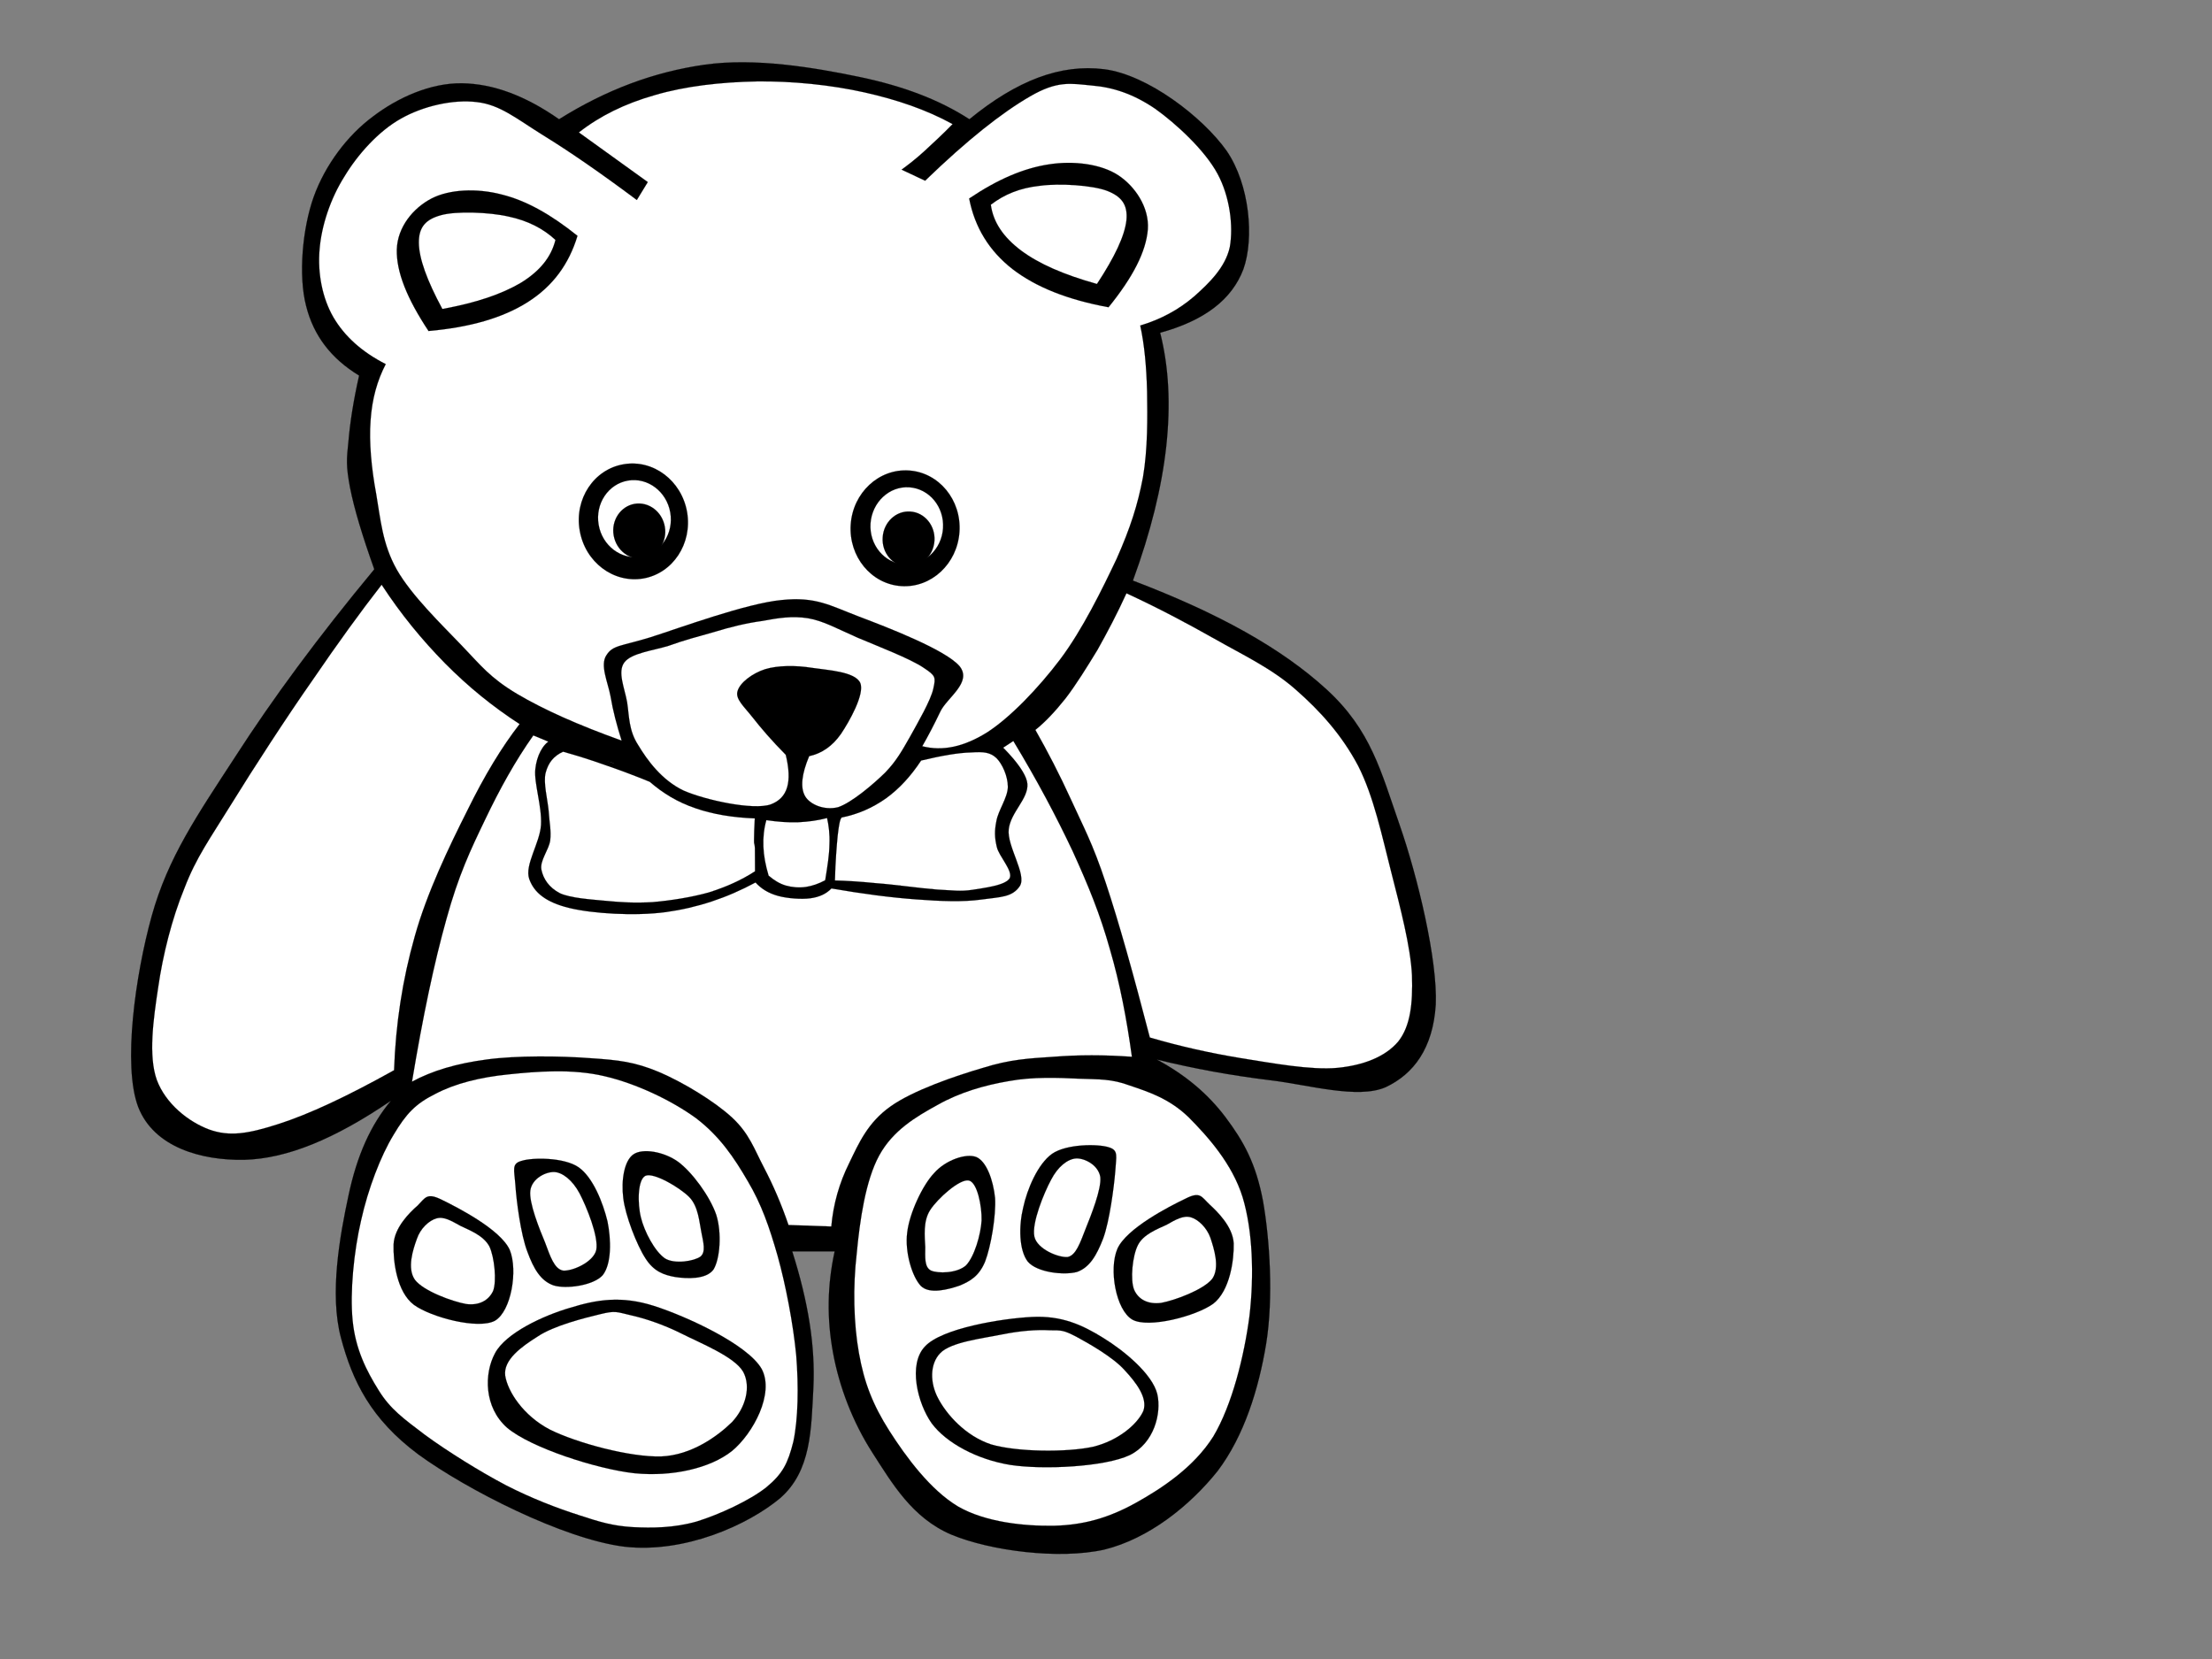 <?xml version="1.0"?><svg width="640" height="480" xmlns="http://www.w3.org/2000/svg">
 <rect width="100%" height="100%" fill="#808080" stroke="none"/>
 <g>
  <title>Layer 1</title>
  <switch>
   <g>
    <path stroke-width="0.036" stroke-miterlimit="10" stroke="#000000" fill-rule="evenodd" d="m161.754,34.501c-9.792,-6.84 -19.044,-10.26 -28.044,-10.404c-9.108,-0.144 -18.648,4.14 -25.848,9.648c-7.344,5.436 -13.788,14.004 -17.1,23.22c-3.276,9.18 -4.464,22.788 -2.196,31.536c2.16,8.64 7.272,15.264 15.336,20.16c-1.62,7.164 -2.592,13.392 -3.06,18.828c-0.576,5.436 -0.756,7.236 0.432,13.572c1.224,6.228 3.564,13.968 7.02,23.652c-16.308,19.656 -29.412,37.44 -40.284,54.324c-10.908,16.775 -19.404,29.016 -24.12,46.008c-4.716,17.028 -8.424,43.2 -3.924,55.188c4.536,11.736 18.324,15.553 30.672,15.337c12.348,-0.324 26.136,-5.977 42.48,-17.101c-5.832,6.948 -9.828,15.804 -12.276,27.396c-2.484,11.556 -5.58,28.476 -2.196,41.184c3.312,12.528 8.676,23.544 22.356,33.732c13.86,10.115 41.868,24.479 59.58,26.712c17.496,2.016 35.82,-6.265 45.108,-14.004c9.071,-7.885 9,-19.944 9.647,-32.005c0.576,-12.096 -1.512,-24.911 -6.12,-39.42l12.276,0c-2.16,9.864 -2.268,19.549 -0.468,29.341c1.8,9.827 5.651,19.979 11.412,28.943c5.688,8.82 11.483,18.828 22.788,23.652c11.34,4.716 31.14,7.271 44.243,4.355c12.925,-3.168 24.841,-12.743 32.832,-22.752c7.668,-10.151 11.881,-23.724 14.04,-36.827c2.124,-13.213 1.044,-30.133 -0.899,-41.185c-2.052,-11.016 -5.652,-17.388 -10.8,-24.264c-5.221,-6.948 -11.736,-12.349 -19.944,-16.776c10.836,2.664 21.563,4.608 32.724,5.977c11.053,1.296 25.416,5.58 33.517,2.016c8.027,-3.78 13.68,-11.196 14.472,-23.904c0.54,-12.815 -5.184,-36.863 -10.512,-52.128c-5.364,-15.336 -8.208,-27.216 -21.024,-38.988c-13.032,-11.952 -31.355,-22.14 -56.088,-31.536c5.148,-14.076 8.316,-26.856 9.648,-38.88c1.296,-12.06 0.756,-22.824 -1.765,-32.832c12.924,-3.564 20.772,-9.648 24.084,-18.396c3.168,-8.928 1.836,-24.444 -4.824,-34.2c-6.911,-9.792 -22.896,-22.068 -35.46,-23.652c-12.6,-1.584 -25.271,3.24 -38.987,14.472c-8.676,-5.616 -19.152,-9.612 -32.004,-12.276c-13.032,-2.7 -30.061,-5.58 -44.676,-3.492c-14.58,2.089 -28.368,7.201 -42.048,15.769z" clip-rule="evenodd"/>
    <path stroke-width="0.036" stroke-miterlimit="10" stroke="#000000" fill-rule="evenodd" fill="#ffffff" d="m184.254,57.865c-10.512,-7.848 -19.368,-13.968 -27.144,-18.756c-7.704,-4.788 -12.42,-8.82 -19.152,-9.576c-6.912,-0.864 -15.624,1.188 -21.96,4.788c-6.444,3.6 -12.492,10.332 -16.344,16.74c-4.032,6.372 -6.66,14.256 -7.2,21.168c-0.576,6.768 0.756,13.932 3.996,19.548c3.204,5.472 8.208,10.044 15.156,13.572c-2.448,4.716 -3.96,9.972 -4.392,16.344c-0.468,6.264 0.252,13.824 1.62,21.168c1.26,7.236 1.764,14.508 5.976,21.96c4.248,7.452 12.816,15.732 18.756,21.924c5.724,5.976 8.172,9.288 15.948,13.968c7.776,4.608 17.712,9.036 30.348,13.572c-1.404,-4.428 -2.52,-8.64 -3.204,-12.78c-0.792,-4.212 -3.132,-9.072 -1.188,-11.952c1.872,-2.952 4.284,-2.556 12.78,-5.184c8.568,-2.736 27.684,-9.792 37.908,-10.764c9.9,-1.008 13.788,1.512 22.355,4.788c8.568,3.24 25.129,9.648 29.124,14.364c3.744,4.68 -3.672,9.108 -5.579,13.14c-1.872,3.924 -3.564,7.128 -5.221,10.008c5.904,1.512 12.061,0.18 18.756,-3.996c6.66,-4.284 14.832,-12.78 21.168,-21.168c6.408,-8.532 12.133,-20.232 16.345,-29.124c3.924,-8.856 6.084,-15.552 7.596,-23.544c1.404,-8.28 1.296,-17.316 1.188,-24.732c-0.181,-7.38 -0.792,-13.716 -1.98,-19.152c6.012,-1.8 11.196,-4.644 15.552,-8.388c4.356,-3.852 9.108,-8.46 10.368,-14.364c1.044,-6.012 0.036,-14.508 -3.563,-21.168c-3.673,-6.804 -11.881,-14.4 -17.965,-18.756c-6.264,-4.284 -12.203,-6.264 -18.359,-6.768c-6.12,-0.576 -9.937,-1.512 -17.964,3.168c-8.137,4.716 -18.108,12.564 -30.313,24.372l-6.804,-3.204c1.728,-1.26 3.996,-2.988 6.408,-5.184c2.376,-2.196 5.292,-4.86 8.352,-7.992c-7.596,-4.176 -16.056,-7.056 -25.523,-9.18c-9.648,-2.16 -20.952,-3.312 -31.141,-3.168c-10.332,0.18 -20.772,1.368 -29.52,3.96c-8.64,2.448 -15.912,6.048 -21.96,10.8l19.944,14.364c-1.044,1.728 -2.088,3.456 -3.168,5.184z" clip-rule="evenodd"/>
    <path stroke-width="0.036" stroke-miterlimit="10" stroke="#000000" fill-rule="evenodd" d="m167.082,68.233c-7.668,-6.156 -14.796,-10.188 -21.924,-11.952c-7.236,-1.908 -15.228,-1.512 -20.376,1.188c-5.22,2.736 -9.792,8.208 -9.972,14.76c-0.144,6.408 2.916,14.112 9.18,23.544c12.024,-1.08 21.456,-3.78 28.728,-8.388c7.236,-4.608 11.88,-10.944 14.364,-19.152z" clip-rule="evenodd"/>
    <path stroke-width="0.036" stroke-miterlimit="10" stroke="#000000" fill-rule="evenodd" fill="#ffffff" d="m160.71,69.421c-3.528,-3.312 -8.1,-5.616 -13.572,-6.768c-5.616,-1.296 -15.228,-1.62 -19.548,-0.396c-4.356,1.188 -6.444,3.384 -6.408,7.956c0.036,4.536 2.304,10.836 6.804,19.188c9.828,-1.8 17.136,-4.284 22.752,-7.596c5.472,-3.384 8.748,-7.416 9.972,-12.384z" clip-rule="evenodd"/>
    <path stroke-width="0.036" stroke-miterlimit="10" stroke="#000000" fill-rule="evenodd" d="m280.41,57.433c8.172,-5.508 15.696,-8.748 23.004,-9.864c7.236,-1.152 15.192,-0.108 20.124,3.132c4.716,3.096 9,9.144 8.568,15.624c-0.504,6.408 -4.248,13.788 -11.376,22.572c-11.916,-2.196 -20.988,-5.832 -27.792,-11.052c-6.732,-5.256 -10.908,-12.06 -12.528,-20.412z" clip-rule="evenodd"/>
    <path stroke-width="0.036" stroke-miterlimit="10" stroke="#000000" fill-rule="evenodd" fill="#ffffff" d="m286.674,59.233c3.889,-2.988 8.425,-4.86 14.148,-5.472c5.652,-0.792 15.191,-0.18 19.476,1.44c4.177,1.62 6.048,3.996 5.616,8.532c-0.504,4.5 -3.348,10.548 -8.532,18.432c-9.647,-2.7 -16.775,-5.832 -21.96,-9.684c-5.148,-3.888 -8.064,-8.208 -8.748,-13.248z" clip-rule="evenodd"/>
    <path stroke-width="0.036" stroke-miterlimit="10" stroke="#000000" fill-rule="evenodd" d="m167.73,153.481c1.548,9.144 9.756,15.336 18.36,13.896c8.568,-1.476 14.256,-10.08 12.708,-19.188c-1.584,-9.144 -9.792,-15.336 -18.36,-13.86c-8.604,1.44 -14.292,10.044 -12.708,19.152z" clip-rule="evenodd"/>
    <path stroke-width="0.036" stroke-miterlimit="10" stroke="#000000" fill-rule="evenodd" fill="#FFFFFF" d="m173.202,151.825c1.044,6.084 6.516,10.224 12.24,9.252c5.724,-0.972 9.54,-6.696 8.496,-12.78c-1.044,-6.084 -6.516,-10.224 -12.24,-9.252c-5.724,0.972 -9.54,6.696 -8.496,12.78z" clip-rule="evenodd"/>
    <path stroke-width="0.036" stroke-miterlimit="10" stroke="#000000" fill-rule="evenodd" d="m177.558,154.921c0.756,4.32 4.644,7.308 8.748,6.588c4.068,-0.684 6.804,-4.788 6.048,-9.108c-0.756,-4.356 -4.644,-7.308 -8.748,-6.624c-4.068,0.72 -6.804,4.788 -6.048,9.144z" clip-rule="evenodd"/>
    <path stroke-width="0.036" stroke-miterlimit="10" stroke="#000000" fill-rule="evenodd" d="m246.138,151.789c-0.611,9.252 5.94,17.208 14.616,17.784c8.676,0.576 16.236,-6.444 16.849,-15.696c0.611,-9.216 -5.94,-17.172 -14.616,-17.748c-8.713,-0.576 -16.237,6.444 -16.849,15.66z" clip-rule="evenodd"/>
    <path stroke-width="0.036" stroke-miterlimit="10" stroke="#000000" fill-rule="evenodd" fill="#FFFFFF" d="m251.862,151.465c-0.396,6.156 3.96,11.448 9.756,11.844c5.796,0.36 10.836,-4.32 11.232,-10.476c0.396,-6.156 -3.96,-11.448 -9.757,-11.844c-5.795,-0.396 -10.799,4.32 -11.231,10.476z" clip-rule="evenodd"/>
    <path stroke-width="0.036" stroke-miterlimit="10" stroke="#000000" fill-rule="evenodd" d="m255.391,155.461c-0.324,4.392 2.808,8.208 6.947,8.46c4.141,0.288 7.74,-3.06 8.028,-7.452c0.288,-4.392 -2.844,-8.208 -6.984,-8.46c-4.14,-0.288 -7.704,3.06 -7.991,7.452z" clip-rule="evenodd"/>
    <path stroke-width="0.036" stroke-miterlimit="10" stroke="#000000" fill-rule="evenodd" fill="#ffffff" d="m110.418,169.177c-6.12,7.848 -12.672,16.884 -19.944,27.54c-7.452,10.62 -17.244,25.704 -23.544,35.928c-6.228,10.08 -10.152,15.408 -13.572,24.335c-3.636,8.856 -6.264,19.404 -7.596,28.729c-1.404,9.216 -2.88,19.8 -0.396,26.748c2.556,6.876 9.144,12.132 15.192,14.364c5.76,2.052 11.016,1.296 19.944,-1.584c9,-2.881 19.944,-8.028 33.516,-15.589c0.468,-13.392 2.412,-26.1 5.976,-38.699c3.528,-12.672 9.972,-26.028 15.156,-36.324c5.112,-10.404 10.044,-18.504 15.192,-25.128c-7.812,-5.076 -14.868,-10.8 -21.564,-17.568c-6.696,-6.804 -12.816,-14.256 -18.36,-22.752z" clip-rule="evenodd"/>
    <path stroke-width="0.036" stroke-miterlimit="10" stroke="#000000" fill-rule="evenodd" fill="#ffffff" d="m119.202,312.961c5.832,-3.168 12.888,-5.256 21.564,-6.408c8.604,-1.188 21.492,-1.044 29.916,-0.396c8.352,0.54 12.96,1.08 19.944,3.996c6.876,2.916 16.02,8.424 21.168,13.176c4.968,4.607 6.408,9.071 9.18,14.364c2.736,5.22 5.076,10.655 7.164,16.739l12.385,0.433c0.576,-6.48 2.304,-12.601 5.184,-18.36c2.844,-5.904 5.4,-11.736 11.952,-16.38c6.516,-4.645 18.72,-8.82 26.748,-11.16c7.812,-2.448 13.176,-2.736 20.376,-3.204c7.271,-0.576 14.652,-0.576 22.716,0c-1.512,-10.979 -3.456,-21.168 -6.372,-31.14c-2.844,-10.116 -6.156,-18.216 -10.764,-28.332c-4.788,-10.152 -10.332,-20.592 -17.172,-31.896c-3.889,2.628 -7.164,4.572 -9.973,5.976c-2.808,1.368 -3.995,2.16 -6.768,2.376c-2.88,0.144 -6.3,-0.432 -10.404,-1.584c-2.88,5.04 -6.947,9.036 -12.348,11.988c-5.616,2.988 -12.096,4.896 -19.98,5.58c-7.884,0.504 -18.864,-0.54 -26.711,-2.016c-8.064,-1.512 -15.372,-4.14 -20.376,-6.768c-5.04,-2.772 -7.92,-5.652 -9.18,-9.18c-4.176,-1.116 -8.028,-2.268 -11.952,-3.6c-3.924,-1.332 -7.524,-2.844 -11.196,-4.392c-5.22,7.38 -9.684,15.444 -13.932,24.336c-4.248,8.819 -7.704,16.092 -11.196,28.764c-3.565,12.708 -6.841,28.224 -9.973,47.088z" clip-rule="evenodd"/>
    <path stroke-width="0.036" stroke-miterlimit="10" stroke="#000000" fill-rule="evenodd" fill="#ffffff" d="m325.914,171.661c-2.664,5.868 -5.508,11.232 -8.388,16.38c-3.097,5.076 -6.156,10.008 -9.181,13.968c-3.06,3.852 -5.939,6.912 -8.783,9.18c3.563,6.264 6.983,12.852 10.403,20.34c3.349,7.417 6.156,12.384 9.973,23.94c3.852,11.592 7.92,26.172 12.744,44.712c8.604,2.521 17.208,4.464 26.352,5.977c9.072,1.439 20.232,3.527 27.936,2.808c7.633,-0.756 13.86,-3.24 17.568,-7.596c3.564,-4.5 4.248,-11.017 3.996,-19.152c-0.396,-8.316 -3.42,-19.764 -6.012,-29.916c-2.628,-10.26 -5.04,-21.852 -9.576,-30.744c-4.716,-8.892 -10.98,-15.84 -17.964,-21.96c-7.021,-6.228 -15.336,-10.08 -23.544,-14.76c-8.316,-4.681 -16.596,-9.073 -25.524,-13.177z" clip-rule="evenodd"/>
    <path stroke-width="0.036" stroke-miterlimit="10" stroke="#000000" fill-rule="evenodd" fill="#ffffff" d="m167.406,438.349c-6.264,-2.016 -13.536,-4.788 -20.988,-8.604c-7.56,-3.96 -17.172,-9.973 -23.4,-14.544c-6.12,-4.645 -10.044,-7.416 -13.428,-12.889c-3.564,-5.688 -6.732,-11.916 -7.56,-20.195c-0.828,-8.316 0.36,-20.088 2.448,-29.053c2.016,-9.071 5.652,-18.611 9.396,-24.731c3.636,-6.12 6.372,-9 12.096,-11.844c5.652,-2.988 12.924,-4.824 21.276,-5.652c8.28,-0.864 18.432,-1.656 27.684,0.54c9.108,2.124 19.296,6.948 26.388,12.096c6.876,5.221 11.052,11.412 15.048,18.288c3.924,6.624 6.192,13.104 8.604,21.528c2.376,8.496 4.5,19.62 5.4,28.8c0.72,9.072 0.576,18.432 -0.828,25.021c-1.584,6.3 -3.06,9.252 -7.776,13.176c-4.752,3.815 -13.752,7.956 -20.196,9.936c-6.588,1.872 -12.816,1.908 -18.54,1.62c-5.832,-0.362 -9.468,-1.477 -15.624,-3.493z" clip-rule="evenodd"/>
    <path stroke-width="0.036" stroke-miterlimit="10" stroke="#000000" fill-rule="evenodd" d="m189.186,377.833c-9.396,-2.988 -16.488,-1.836 -24.192,0.54c-7.812,2.268 -18.684,7.308 -21.78,13.176c-3.168,5.868 -3.204,15.588 3.492,21.528c6.804,5.76 25.848,11.952 36.864,13.176c10.944,1.08 21.924,-1.44 28.224,-6.444c6.156,-5.111 12.312,-16.668 8.604,-23.688c-3.996,-7.128 -21.852,-15.3 -31.212,-18.288z" clip-rule="evenodd"/>
    <path stroke-width="0.036" stroke-miterlimit="10" stroke="#000000" fill-rule="evenodd" fill="#ffffff" d="m173.598,380.245c-4.644,1.116 -13.392,3.312 -18.036,6.443c-4.716,2.952 -9.972,6.769 -9.396,11.305c0.684,4.536 5.184,11.592 12.924,15.624c7.704,3.852 23.22,8.063 32.256,7.775c8.784,-0.359 16.38,-5.939 20.448,-9.936c3.96,-4.212 5.544,-10.26 3.24,-14.544c-2.52,-4.393 -12.276,-8.244 -17.748,-11.017c-5.544,-2.771 -10.8,-4.464 -14.796,-5.363c-4.068,-0.935 -4.392,-1.403 -8.892,-0.287z" clip-rule="evenodd"/>
    <path stroke-width="0.036" stroke-miterlimit="10" stroke="#000000" fill-rule="evenodd" d="m120.858,348.781c-2.448,2.124 -6.768,6.443 -6.984,11.304c-0.144,4.788 0.9,13.716 5.904,17.46c4.968,3.6 18.612,7.2 23.436,4.572c4.716,-2.772 6.66,-14.58 4.284,-20.448c-2.628,-5.94 -15.192,-12.348 -19.62,-14.508c-4.428,-2.232 -4.824,-0.576 -7.02,1.62z" clip-rule="evenodd"/>
    <path stroke-width="0.036" stroke-miterlimit="10" stroke="#000000" fill-rule="evenodd" fill="#ffffff" d="m126.258,352.524c-2.16,0.612 -4.644,2.916 -5.652,5.94c-1.116,3.06 -2.916,8.532 -0.54,11.844c2.484,3.24 10.8,6.265 14.796,6.984c3.816,0.504 6.552,-1.08 7.812,-3.78c1.08,-2.808 0.396,-9.792 -1.08,-12.888c-1.728,-3.204 -5.76,-4.68 -8.352,-5.94c-2.628,-1.439 -4.824,-2.807 -6.984,-2.16z" clip-rule="evenodd"/>
    <path stroke-width="0.036" stroke-miterlimit="10" stroke="#000000" fill-rule="evenodd" d="m150.99,335.856c-3.06,0.792 -2.196,2.521 -1.872,6.984c0.288,4.428 1.548,14.4 3.492,19.368c1.8,4.932 3.852,8.388 7.524,9.684c3.6,1.152 11.592,0.072 14.256,-2.952c2.592,-3.312 2.448,-10.26 1.368,-15.588c-1.296,-5.328 -4.176,-12.708 -8.352,-15.624c-4.212,-2.915 -13.392,-2.843 -16.416,-1.872z" clip-rule="evenodd"/>
    <path stroke-width="0.036" stroke-miterlimit="10" stroke="#000000" fill-rule="evenodd" fill="#ffffff" d="m153.438,344.461c-0.468,3.456 2.628,11.124 4.284,15.084c1.476,3.96 2.628,7.524 5.112,8.064c2.448,0.323 8.82,-2.305 9.684,-5.94c0.756,-3.853 -2.844,-12.6 -4.824,-16.38c-2.052,-3.853 -4.932,-6.048 -7.272,-6.192c-2.52,-0.108 -6.516,1.872 -6.984,5.364z" clip-rule="evenodd"/>
    <path stroke-width="0.036" stroke-miterlimit="10" stroke="#000000" fill-rule="evenodd" d="m186.774,364.117c2.412,3.779 5.328,4.788 8.604,5.363c3.348,0.504 8.928,0.757 11.052,-2.159c1.908,-3.097 2.448,-10.656 0.792,-15.876c-1.872,-5.4 -6.984,-12.313 -11.016,-15.301c-4.104,-2.951 -10.26,-3.996 -12.924,-2.16c-2.664,1.801 -3.6,7.488 -2.952,12.637c0.576,5.004 3.888,13.572 6.444,17.496z" clip-rule="evenodd"/>
    <path stroke-width="0.036" stroke-miterlimit="10" stroke="#000000" fill-rule="evenodd" fill="#ffffff" d="m202.938,356.557c-0.612,-2.952 -0.864,-7.523 -3.528,-10.224c-2.844,-2.844 -10.296,-7.164 -12.636,-6.156c-2.304,1.044 -2.376,7.992 -1.332,12.096c0.972,4.032 3.996,9.828 6.984,11.845c2.844,1.728 8.424,0.756 10.224,-0.54c1.656,-1.333 0.828,-4.178 0.288,-7.021z" clip-rule="evenodd"/>
    <path stroke-width="0.036" stroke-miterlimit="10" stroke="#000000" fill-rule="evenodd" fill="#ffffff" d="m312.198,312.097c-5.976,-0.288 -13.428,-0.576 -20.269,0.685c-7.02,1.188 -14.147,3.239 -20.556,6.84c-6.444,3.527 -13.032,7.452 -16.992,14.688c-3.96,7.236 -5.615,18.792 -6.516,28.44c-1.116,9.54 -0.9,20.088 0.647,28.728c1.513,8.568 4.032,15.013 8.82,22.536c4.788,7.488 11.844,17.101 19.908,21.888c7.92,4.536 19.116,5.688 27.756,5.545c8.532,-0.217 15.769,-2.269 23.508,-6.553c7.704,-4.283 16.885,-10.332 22.536,-19.26c5.472,-9.18 8.964,-23.364 10.477,-34.92c1.367,-11.736 0.936,-24.66 -1.98,-34.308c-3.024,-9.757 -10.188,-17.677 -15.66,-23.185c-5.58,-5.399 -11.664,-7.344 -16.992,-9.144c-5.291,-1.98 -8.891,-1.764 -14.687,-1.98z" clip-rule="evenodd"/>
    <path stroke-width="0.036" stroke-miterlimit="10" stroke="#000000" fill-rule="evenodd" d="m298.554,381.037c8.568,-0.433 14.473,2.231 20.629,6.048c6.119,3.744 14.256,10.512 15.659,16.271c1.261,5.58 -0.936,14.185 -7.956,17.641c-7.235,3.42 -25.02,4.319 -34.596,2.844c-9.684,-1.584 -18.504,-6.372 -22.716,-12.024c-4.14,-5.832 -6.876,-17.136 -1.944,-22.247c4.824,-5.257 22.212,-8.101 30.924,-8.533z" clip-rule="evenodd"/>
    <path stroke-width="0.036" stroke-miterlimit="10" stroke="#000000" fill-rule="evenodd" fill="#ffffff" d="m311.37,386.725c3.6,1.944 10.656,5.94 13.968,9.648c3.313,3.563 6.805,8.027 5.473,11.844c-1.656,3.78 -7.236,8.64 -14.652,10.404c-7.524,1.62 -21.924,1.512 -29.448,-0.721c-7.487,-2.483 -12.888,-8.783 -15.228,-13.212c-2.484,-4.571 -2.484,-10.079 0.576,-13.212c3.096,-3.204 12.348,-4.248 17.748,-5.363c5.327,-1.08 10.151,-1.44 13.896,-1.225c3.564,0.001 3.995,-0.035 7.667,1.837z" clip-rule="evenodd"/>
    <path stroke-width="0.036" stroke-miterlimit="10" stroke="#000000" fill-rule="evenodd" d="m349.926,348.457c2.305,2.124 6.769,6.443 7.021,11.304c0.107,4.788 -1.08,13.716 -5.94,17.46c-4.968,3.601 -18.792,7.2 -23.399,4.572c-4.752,-2.772 -6.84,-14.58 -4.32,-20.448c2.592,-5.939 15.12,-12.348 19.656,-14.508c4.354,-2.233 4.642,-0.576 6.982,1.62z" clip-rule="evenodd"/>
    <path stroke-width="0.036" stroke-miterlimit="10" stroke="#000000" fill-rule="evenodd" fill="#ffffff" d="m344.563,352.201c2.088,0.611 4.571,2.916 5.651,5.939c1.009,3.061 2.809,8.532 0.54,11.844c-2.592,3.24 -10.908,6.265 -14.796,6.984c-3.924,0.504 -6.624,-1.08 -7.812,-3.78c-1.188,-2.88 -0.504,-9.827 1.08,-12.924c1.548,-3.132 5.615,-4.644 8.315,-5.903c2.522,-1.44 4.861,-2.808 7.022,-2.16z" clip-rule="evenodd"/>
    <path stroke-width="0.036" stroke-miterlimit="10" stroke="#000000" fill-rule="evenodd" d="m320.767,331.933c2.951,0.864 2.159,2.557 1.907,7.021c-0.359,4.428 -1.655,14.399 -3.491,19.368c-1.908,4.932 -3.925,8.388 -7.561,9.684c-3.815,1.044 -11.628,0.144 -14.256,-2.988c-2.556,-3.312 -2.628,-10.26 -1.332,-15.588c1.152,-5.364 4.212,-12.636 8.352,-15.588c4.14,-2.881 13.213,-2.917 16.381,-1.909z" clip-rule="evenodd"/>
    <path stroke-width="0.036" stroke-miterlimit="10" stroke="#000000" fill-rule="evenodd" fill="#ffffff" d="m318.354,340.537c0.396,3.456 -2.7,11.124 -4.284,15.084c-1.548,3.96 -2.736,7.523 -5.112,8.063c-2.556,0.288 -8.892,-2.231 -9.684,-5.903c-0.828,-3.889 2.771,-12.601 4.824,-16.416c1.979,-3.853 4.823,-6.049 7.271,-6.192c2.413,-0.109 6.409,1.872 6.985,5.364z" clip-rule="evenodd"/>
    <path stroke-width="0.036" stroke-miterlimit="10" stroke="#000000" fill-rule="evenodd" d="m285.019,365.017c-1.765,4.248 -4.356,5.688 -7.381,6.948c-3.168,1.08 -8.712,2.628 -11.231,0.072c-2.556,-2.736 -4.645,-9.864 -3.924,-15.408c0.611,-5.472 4.355,-13.608 7.775,-17.208c3.313,-3.78 9.288,-5.832 12.24,-4.644c2.916,1.26 4.86,6.623 5.4,11.808c0.325,5.112 -1.188,14.04 -2.879,18.432z" clip-rule="evenodd"/>
    <path stroke-width="0.036" stroke-miterlimit="10" stroke="#000000" fill-rule="evenodd" fill="#ffffff" d="m267.702,360.805c-0.144,-2.988 -0.684,-7.488 1.44,-10.728c2.124,-3.313 8.567,-9.072 11.159,-8.532c2.448,0.504 3.816,7.38 3.708,11.592c-0.252,4.104 -2.088,10.477 -4.535,12.996c-2.593,2.304 -8.101,2.376 -10.116,1.477c-1.98,-1.009 -1.656,-3.925 -1.656,-6.805z" clip-rule="evenodd"/>
    <path stroke-width="0.036" stroke-miterlimit="10" stroke="#000000" fill-rule="evenodd" d="m212.622,234.445c-4.932,-1.188 -14.76,-5.76 -21.06,-7.992c-6.264,-2.232 -12.996,-5.544 -18.936,-7.38c-5.94,-1.8 -9.54,-3.6 -13.284,-4.932c-2.268,1.152 -4.068,4.5 -4.464,8.46c-0.396,3.996 1.944,10.692 1.656,16.056c-0.324,5.292 -4.788,11.556 -3.42,15.624c1.404,4.031 4.932,6.804 11.592,8.424c6.66,1.62 18.9,2.412 27.972,1.188c9.072,-1.26 17.568,-4.067 25.92,-8.567c1.656,1.836 3.744,3.096 6.408,3.852c2.664,0.756 6.839,1.08 9.468,0.72c2.628,-0.359 4.607,-1.296 6.084,-2.844c9.144,1.584 17.172,2.628 24.479,3.168c7.272,0.54 13.536,0.792 18.972,0.036c5.437,-0.756 8.856,-0.612 11.053,-3.888c2.124,-3.313 -3.816,-11.592 -3.204,-16.488c0.611,-4.932 5.688,-8.748 5.399,-13.068c-0.323,-4.284 -7.739,-11.196 -7.739,-11.196c0,0 -3.96,1.26 -10.477,4.68c-6.516,3.456 -18.684,9.252 -25.56,11.34c-8.641,2.592 -17.604,4.464 -25.236,4.428c-5.039,-0.037 -10.583,-0.397 -15.623,-1.621z" clip-rule="evenodd"/>
    <path stroke-width="0.036" stroke-miterlimit="10" stroke="#000000" fill-rule="evenodd" fill="#ffffff" d="m218.382,236.785c-0.144,2.699 -0.216,4.788 -0.216,6.264c-0.036,1.44 0.144,0.72 0.252,2.304c0.036,1.513 0,3.708 0.036,6.732c-4.032,2.628 -8.388,4.536 -13.356,6.12c-5.112,1.439 -11.232,2.376 -16.272,2.808c-5.04,0.288 -8.964,0.072 -13.428,-0.359c-4.572,-0.433 -10.224,-0.792 -13.356,-2.196c-3.24,-1.656 -4.86,-4.212 -5.4,-6.84c-0.504,-2.628 2.16,-5.688 2.556,-8.496c0.324,-2.844 -0.288,-5.437 -0.468,-8.604c-0.324,-3.349 -1.584,-8.101 -0.864,-10.909c0.756,-2.916 2.304,-4.86 5.04,-6.12c3.888,1.08 7.812,2.304 12.06,3.816c4.212,1.44 8.46,3.024 13.032,4.896c3.78,3.276 7.992,5.868 13.176,7.632c5.076,1.764 10.764,2.7 17.208,2.952z" clip-rule="evenodd"/>
    <path stroke-width="0.036" stroke-miterlimit="10" stroke="#000000" fill-rule="evenodd" fill="#ffffff" d="m221.73,237.289c3.204,0.468 6.228,0.72 9.216,0.611c2.916,-0.144 5.652,-0.504 8.352,-1.224c0.469,2.052 0.828,4.645 0.685,7.632c-0.036,3.061 -0.576,6.336 -1.225,10.368c-1.836,1.008 -3.744,1.656 -5.58,1.944c-2.016,0.288 -3.995,0.107 -5.795,-0.396c-1.836,-0.54 -3.456,-1.548 -5.004,-2.88c-0.9,-3.06 -1.404,-5.688 -1.512,-8.424c-0.109,-2.663 0.179,-5.255 0.863,-7.631z" clip-rule="evenodd"/>
    <path stroke-width="0.036" stroke-miterlimit="10" stroke="#000000" fill-rule="evenodd" fill="#ffffff" d="m243.51,236.533c4.681,-0.937 8.893,-2.772 12.78,-5.508c3.888,-2.808 7.164,-6.372 10.224,-10.98c6.049,-1.44 10.837,-2.268 14.509,-2.34c3.6,-0.252 5.472,-0.036 7.271,1.62c1.692,1.692 3.313,5.22 3.313,8.352c-0.036,3.096 -2.809,6.841 -3.313,9.864c-0.576,2.808 -0.54,4.752 0.108,7.488c0.576,2.699 4.824,6.983 3.708,9.107c-1.26,2.052 -7.236,2.736 -10.729,3.313c-3.563,0.54 -5.688,0.144 -10.26,-0.072c-4.788,-0.36 -12.528,-1.477 -17.532,-1.836c-5.04,-0.504 -8.855,-0.72 -12.023,-0.792c0.144,-5.58 0.504,-9.937 0.792,-12.924c0.36,-3.132 0.648,-4.752 1.152,-5.292z" clip-rule="evenodd"/>
    <path stroke-width="0.036" stroke-miterlimit="10" stroke="#000000" fill-rule="evenodd" fill="#ffffff" d="m206.61,182.857c-4.464,1.26 -8.856,2.412 -13.176,3.996c-4.428,1.368 -10.764,2.088 -12.78,4.788c-2.088,2.736 0.072,7.416 0.792,11.556c0.612,3.96 0.432,8.136 3.204,12.384c2.592,4.32 6.804,10.152 13.176,13.176c6.372,2.772 20.124,5.724 25.128,3.996c4.968,-1.836 6.3,-6.48 4.392,-14.364c-4.14,-4.176 -7.2,-7.776 -9.576,-10.8c-2.412,-3.096 -5.04,-5.292 -4.392,-7.56c0.648,-2.484 4.284,-5.22 7.992,-6.408c3.636,-1.116 8.856,-1.152 13.572,-0.396c4.536,0.684 12.527,1.08 13.968,4.392c1.296,3.24 -3.168,11.124 -5.616,14.76c-2.483,3.528 -5.544,5.616 -9.18,6.408c-2.196,5.22 -2.592,9.072 -1.188,11.556c1.404,2.448 5.616,4.212 9.576,3.204c3.853,-1.296 10.044,-6.516 13.572,-9.972c3.312,-3.42 4.932,-6.408 7.2,-10.368c2.304,-4.176 6.048,-10.584 6.768,-13.968c0.72,-3.276 0.72,-3.708 -2.771,-6.012c-3.816,-2.628 -13.5,-6.336 -19.188,-8.748c-5.688,-2.484 -9.828,-4.86 -14.364,-5.616c-4.607,-0.72 -8.711,-0.036 -13.14,0.792c-4.573,0.612 -9.181,1.728 -13.969,3.204z" clip-rule="evenodd"/>
   </g>
  </switch>
 </g>
</svg>